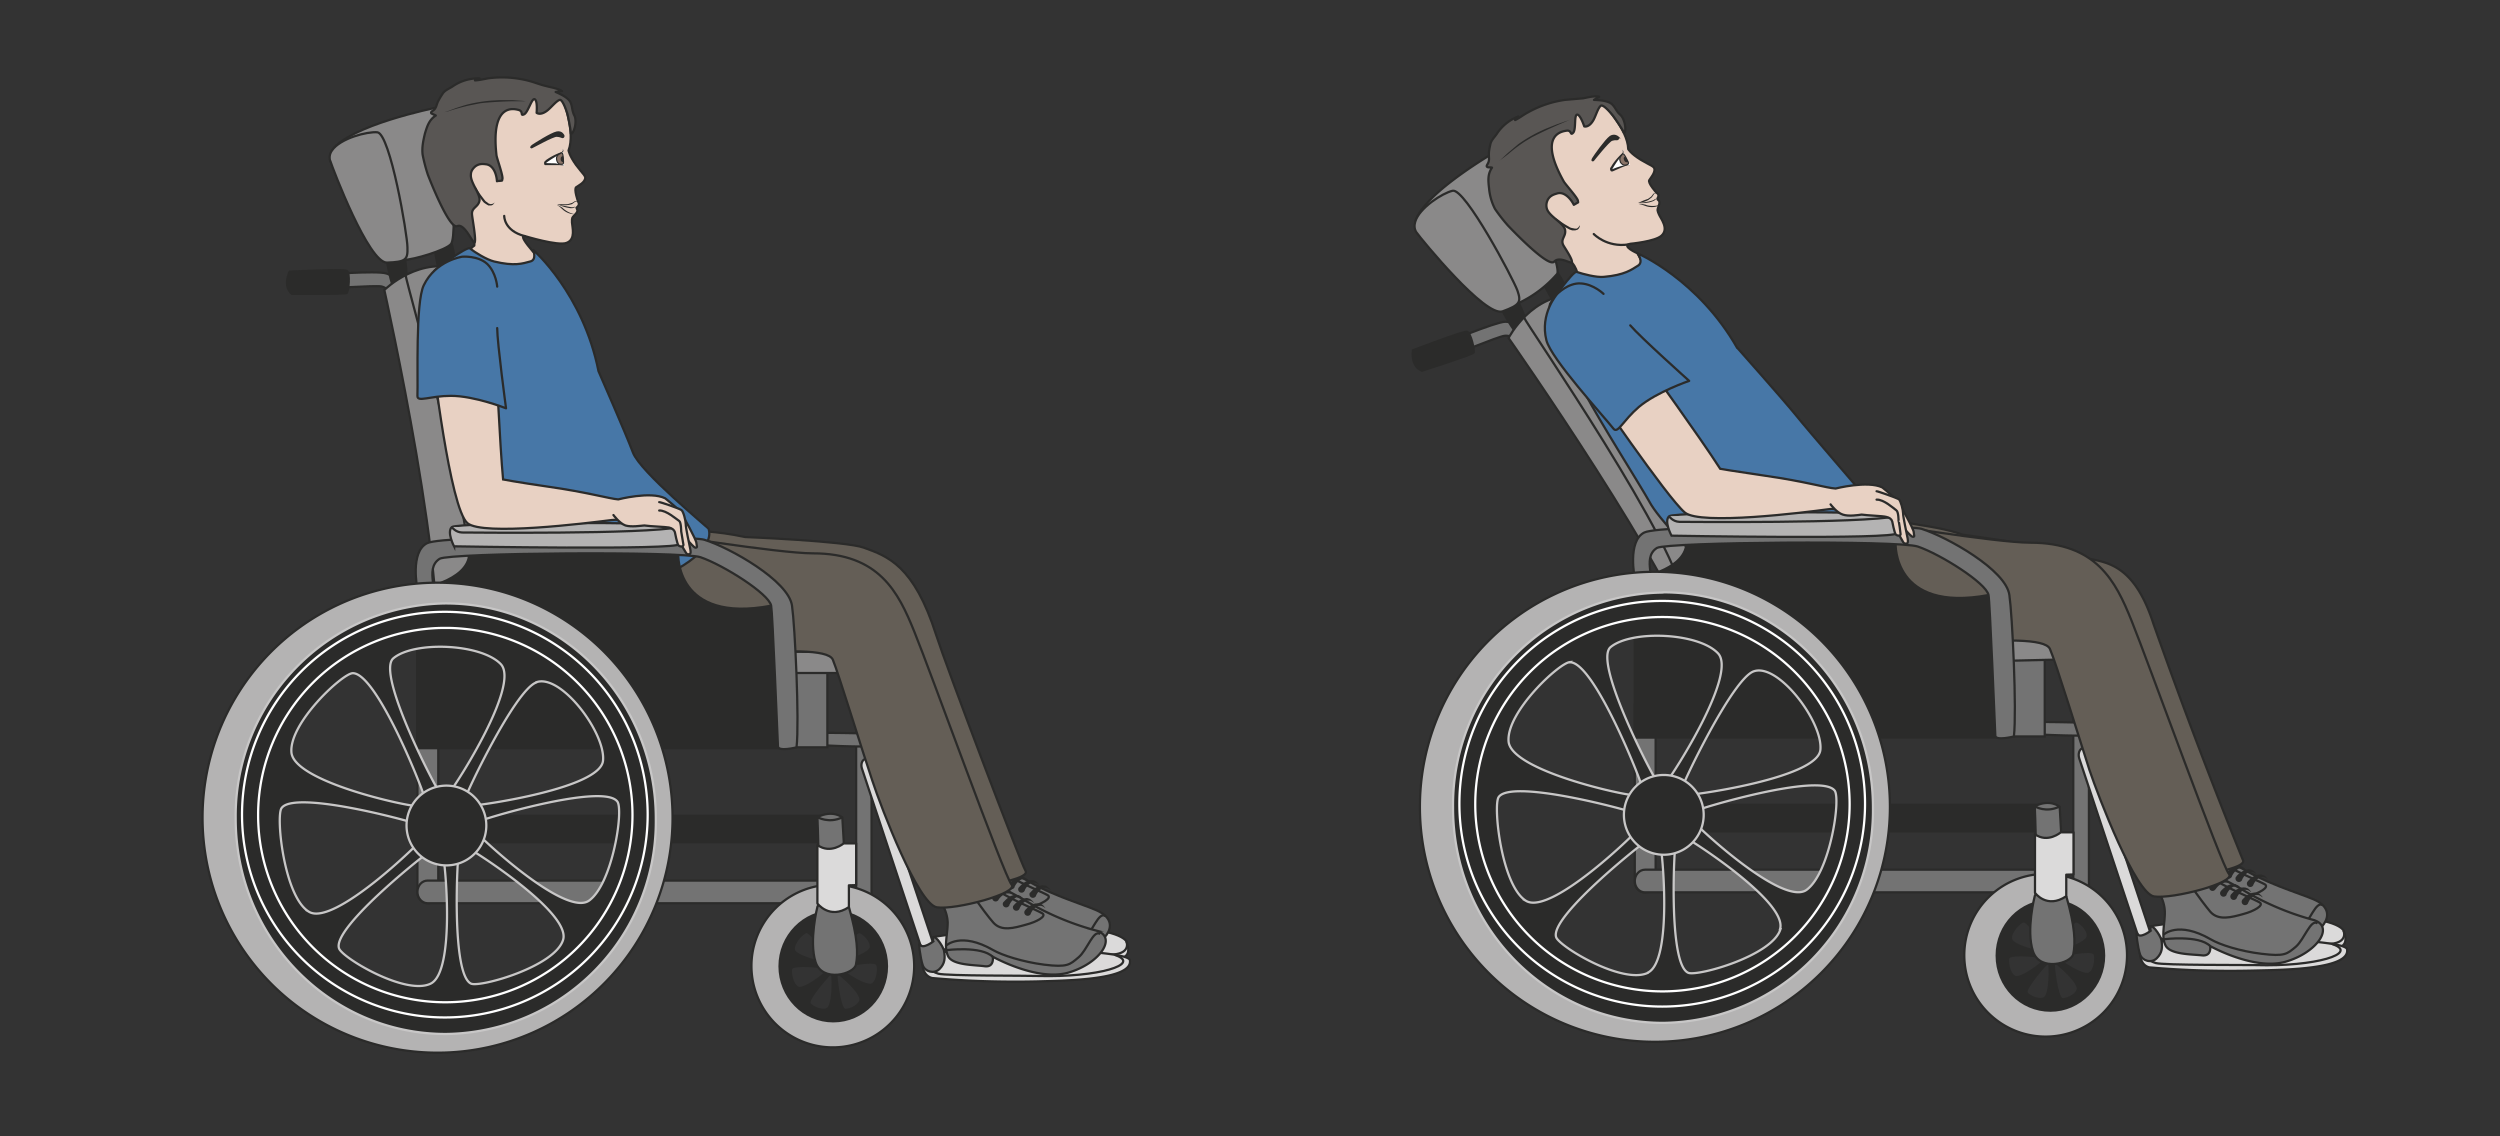 <svg xmlns="http://www.w3.org/2000/svg" viewBox="0 0 1379 626.6"><rect x="0" y="0" width="1379" height="626.6" fill="#333333" stroke="none"/><defs><clipPath id="a"><path d="M0 501.3h1103.2V0H0v501.3z"/></clipPath></defs><g clip-path="url(#a)" transform="matrix(1.25 0 0 -1.25 0 626.6)"><path d="M497 86c1.4-3.5 1.6-6.7-2.7-7.8-4.2-1.1-33.9-2.7-46.6-1.5-12.8 1.2-42.3 7.3-40.7 9.4 2.2 2.9 34.8 5 60.5 5.5C493.6 92 497 86 497 86" fill="#dbdada"/><path stroke-linejoin="round" d="M497 86c1.4-3.5 1.6-6.7-2.7-7.8-4.2-1.1-33.9-2.7-46.6-1.5-12.8 1.2-42.3 7.3-40.7 9.4 2.2 2.9 34.8 5 60.5 5.5C493.6 92 497 86 497 86z" stroke="#2b2b2a" stroke-miterlimit="10" fill="none"/><path d="M447.4 79.2c5 0 40.4.5 44 .9 8 .7 5.6 6 5.6 6" stroke="#2b2b2a" stroke-miterlimit="10" fill="none"/><path d="M184.2 107.3a4.6 4.6 0 019.2 0v78a4.6 4.6 0 11-9.2 0v-78z" fill="#737373"/><path d="M184.2 107.3a4.6 4.6 0 019.2 0v78a4.6 4.6 0 11-9.2 0v-78z" stroke="#2b2b2a" stroke-miterlimit="10" fill="none"/><path d="M141 380s25.3 2 29.5.6c4.1-1.2 10.4-7.2 10.4-16.2 0-4.3-6.4-5-6.4-5s.9 14-6.3 15.5c-2.7.5-25.3-1-27.1-1.2-1.8-.2 0 6.2 0 6.2" fill="#737373"/><path d="M141 380s25.3 2 29.5.6c4.1-1.2 10.4-7.2 10.4-16.2 0-4.3-6.4-5-6.4-5s.9 14-6.3 15.5c-2.7.5-25.3-1-27.1-1.2-1.8-.2 0 6.2 0 6.2z" stroke="#2b2b2a" stroke-miterlimit="10" fill="none"/><path d="M153 381.8c-1.7.8-25.2-.4-25.2-.4s-3.2-6.3 1-9.8c0 0 23.5-.2 24.2.4.8.6 1.6 9 0 9.8" fill="#2b2b2a"/><path d="M153 381.8c-1.7.8-25.2-.4-25.2-.4s-3.2-6.3 1-9.8c0 0 23.5-.2 24.2.4.8.6 1.6 9 0 9.8z" stroke="#2b2b2a" stroke-miterlimit="10" fill="none"/><path d="M384.6 102.5a3.4 3.4 0 10-6.8 0v77.1a3.4 3.4 0 006.8 0v-77.2z" fill="#737373"/><path d="M384.6 102.5a3.4 3.4 0 10-6.8 0v77.1a3.4 3.4 0 006.8 0v-77.2z" stroke="#2b2b2a" stroke-miterlimit="10" fill="none"/><path d="M361 177.9s43.8.1 46.8-3a85.2 85.2 0 009.4-19.1l17.2-38.2s-5-5-8.1.4a747.5 747.5 0 00-20.7 47.5c-1.5 5.8-8.8 6.7-21.6 6.4-12.7-.3-31.1 1.3-28.9.6" stroke="#2b2b2a" stroke-miterlimit="10" fill="#737373"/><path d="M365.1 171.5h-23v38.7h23v-38.7z" stroke="#2b2b2a" stroke-miterlimit="10" fill="#737373"/><path d="M191 397s2.6-22.4 6.8-23c4.2-.5 3.7 17.8 0 23-3.7 5-6.8 0-6.8 0" fill="#2b2b2a"/><path d="M191 397s2.6-22.4 6.8-23c4.2-.5 3.7 17.8 0 23-3.7 5-6.8 0-6.8 0z" stroke="#2b2b2a" stroke-miterlimit="10" fill="none"/><path d="M169.6 393.6s2.6-22.4 6.8-22.9c4.2-.5 3.7 17.8 0 22.9-3.7 5.1-6.8 0-6.8 0" fill="#2b2b2a"/><path d="M169.6 393.6s2.6-22.4 6.8-22.9c4.2-.5 3.7 17.8 0 22.9-3.7 5.1-6.8 0-6.8 0z" stroke="#2b2b2a" stroke-miterlimit="10" fill="none"/><path d="M192 453.7c5.5.8 10.6-55.9 7-60.1-2.2-2.7-16.6-7-20.8-7-3.5 0-34.6 44-31.6 48.4 7.6 11 45.5 18.7 45.5 18.7" fill="#8a8989"/><path d="M192 453.7c5.5.8 10.6-55.9 7-60.1-2.2-2.7-16.6-7-20.8-7-3.5 0-34.6 44-31.6 48.4 7.6 11 45.5 18.7 45.5 18.7z" stroke="#2b2b2a" stroke-miterlimit="10" fill="none"/><path d="M145.8 430.1c1-3.1 16.9-45 25-44.7 8.2.3 9.2 1.2 9 6.7 0 5.5-7.6 50.2-13.3 50.8-4.4.4-16.3-2.6-20-8-1-1.4-1.3-3-.8-4.8" fill="#8a8989"/><path d="M145.8 430.1c1-3.1 16.9-45 25-44.7 8.2.3 9.2 1.2 9 6.7 0 5.5-7.6 50.2-13.3 50.8-4.4.4-16.3-2.6-20-8-1-1.4-1.3-3-.8-4.8z" stroke="#2b2b2a" stroke-miterlimit="10" fill="none"/><path d="M169.6 373.3s30.5-136.4 21.6-169h188.4s4.7 7.1-2.4 8.7c-7.1 1.6-160.1.2-160.1.2s.4 163.5-12.5 168.6c-19 7.5-35-8.5-35-8.5" fill="#8a8989"/><path d="M169.6 373.3s30.5-136.4 21.6-169h188.4s4.7 7.1-2.4 8.7c-7.1 1.6-160.1.2-160.1.2s.4 163.5-12.5 168.6c-19 7.5-35-8.5-35-8.5zM179 379.9c-.1-2.8 34.4-119.5 27.6-141.8" stroke="#2b2b2a" stroke-miterlimit="10" fill="none"/><path d="M407 76s0-5.2 4.3-6.3a416 416 0 0146.6-1.5c13.1.4 42.2.7 40.7 9.4-.7 3.5-34.8 5-60.5 5.5-26.2.5-31-7-31-7" fill="#dbdada"/><path stroke-linejoin="round" d="M407 76s0-5.2 4.3-6.3a416 416 0 0146.6-1.5c13.1.4 42.2.7 40.7 9.4-.7 3.5-34.8 5-60.5 5.5-26.2.5-31-7-31-7z" stroke="#2b2b2a" stroke-miterlimit="10" fill="none"/><path d="M492.2 79.8c11.6-4-7.5-9.9-34-9.2-5 .2-40.5 0-44.1 1-3.6 1-7 4.5-7 4.5" stroke="#2b2b2a" stroke-linecap="round" stroke-miterlimit="10" fill="none"/><path d="M411.4 86.3c.6-2-.1-4-1.6-4.4-1.5-.5-3.2.8-3.8 2.8L380.4 162c-.7 2 0 4 1.5 4.4 1.5.5 3.2-.8 3.8-2.8l25.7-77.3z" fill="#dbdada"/><path stroke-linejoin="round" d="M411.4 86.3c.6-2-.1-4-1.6-4.4-1.5-.5-3.2.8-3.8 2.8L380.4 162c-.7 2 0 4 1.5 4.4 1.5.5 3.2-.8 3.8-2.8l25.7-77.3z" stroke="#2b2b2a" stroke-miterlimit="10" fill="none"/><path d="M417.3 111.6s3-4.3 3.2-9.5c.1-5.1-1.7-10.7.2-14.8 2-4.1 11.8-3.9 16.2-4.4s3.6 4.1 3.6 4.1 19.4-10.9 33.3-6.9c14 4 20.9 13.2 12 18.5-4.6 2.8-19 6.3-31.6 13.6-9.2 5.3-9.1 4-12.5 10.4-3.5 6.4-24.4-11-24.4-11" fill="#737373"/><path d="M417.3 111.6s3-4.3 3.2-9.5c.1-5.1-1.7-10.7.2-14.8 2-4.1 11.8-3.9 16.2-4.4s3.6 4.1 3.6 4.1 19.4-10.9 33.3-6.9c14 4 20.9 13.2 12 18.5-4.6 2.8-19 6.3-31.6 13.6-9.2 5.3-9.1 4-12.5 10.4-3.5 6.4-24.4-11-24.4-11z" stroke="#2b2b2a" stroke-miterlimit="10" fill="none"/><path d="M419.8 92s6.5 6.3 20.9-2c4-2.3 13-5.3 22.4-6.4 10.3-1.3 11.3-.1 15.1 3.1 3.9 3.3 6.6 12.6 9.6 10.3M420.8 90.1s14.7 2 19.7-3M438.2 126s-.3-5.2 3-8.6c3.4-3.5 19.3-10 21.2-11.2 1.8-1.2-2.4-3.8-7.5-5.1-5-1.4-10.7-3-14.3 1-3.6 4.2-15.6 20-13.1 22.8s10.7 1.2 10.7 1.2z" stroke="#2b2b2a" stroke-miterlimit="10" fill="none"/><path d="M440.5 113.9a8.7 8.7 0 001.4 1 10.1 10.1 0 003.4 1.2h1l1-.1.7-.3.7-.4c.4-.2.6-.5.8-.7l.3-.3-.3.2-.5.2-.5.2-.7.1h-.7a3 3 0 01-.7-.1c-.3 0-.5-.2-.7-.3a7 7 0 01-2.8-2.4l-.1-.2a1.5 1.5 0 10-2.3 1.9z" fill="#2b2b2a"/><path d="M445 111l.1.2.3.3a11.9 11.9 0 002.3 2c.6.3 1.2.6 2 .8h2l.9-.4.6-.5.5-.5c0-.2.2-.3.3-.4l.2-.3-.3.2-.4.3-.5.3a2 2 0 01-.7.2 2 2 0 01-.7 0c-.3.1-.5 0-.8 0l-.6-.3-1.2-1a8.3 8.3 0 01-1.3-2v-.3h-.1a1.5 1.5 0 10-2.6 1.5" fill="#2b2b2a"/><path d="M449.6 109.6v.1l.3.3a11.9 11.9 0 002.3 2 7 7 0 002 .8l1 .1 1-.1.9-.4.6-.5.5-.5.3-.4.2-.3-.3.2-.4.3-.5.3a2 2 0 01-.7.2 2 2 0 01-.7.1h-.8l-.6-.4c-.5-.3-.9-.6-1.2-1a8.3 8.3 0 01-1.3-2v-.3h-.1a1.5 1.5 0 10-2.6 1.5M454.5 107.3l.1.1.3.3a11.9 11.9 0 002.3 2 7 7 0 002 .8c.3 0 .6.2 1 .1l1-.1c.3 0 .6-.2.9-.4l.6-.5.5-.4c0-.2.2-.3.3-.4l.2-.4-.3.3-.4.3-.6.2a2 2 0 01-.6.3 2 2 0 01-.7 0h-.8l-.7-.4-1.1-1a8.3 8.3 0 01-1.3-2v-.2l-.1-.1a1.5 1.5 0 10-2.6 1.6" fill="#2b2b2a"/><path d="M415 103.6s3-4.2 3.2-9.4c0-5.2-1.8-10.8.2-14.9 2-4 11.7-3.8 16.1-4.4s3.6 4.2 3.6 4.2 19.5-11 33.4-7c13.9 4 22 15.9 12 18.6a122 122 0 00-31.6 13.5c-9.2 5.3-9.1 4-12.6 10.4-3.4 6.5-24.4-11-24.4-11" fill="#737373"/><path d="M415 103.6s3-4.2 3.2-9.4c0-5.2-1.8-10.8.2-14.9 2-4 11.7-3.8 16.1-4.4s3.6 4.2 3.6 4.2 19.5-11 33.4-7c13.9 4 22 15.9 12 18.6a122 122 0 00-31.6 13.5c-9.2 5.3-9.1 4-12.6 10.4-3.4 6.5-24.4-11-24.4-11z" stroke="#2b2b2a" stroke-miterlimit="10" fill="none"/><path d="M417.5 84s6.4 6.3 20.8-2c4-2.3 13.1-5.2 22.4-6.4 10.4-1.3 11.4 0 15.2 3.2 3.9 3.2 6.6 12.5 9.6 10.3M417.6 82s15.6 2 20.5-3M436 118.1s-.4-5.3 3-8.7c3.2-3.4 19.2-10 21-11.2 1.9-1.2-2.3-3.7-7.4-5-5.1-1.4-10.7-3.1-14.3 1-3.6 4.1-15.6 20-13.1 22.8s10.7 1.1 10.7 1.1z" stroke="#2b2b2a" stroke-miterlimit="10" fill="none"/><path d="M438.2 106l.4.2a11 11 0 002.5 1.5l1.9.4h1l.9-.1c.3 0 .6-.2.8-.3.3 0 .5-.2.7-.4l.8-.6.3-.3-.4.2-.4.2-.5.1-.7.1h-.7a3 3 0 01-.7 0c-.3-.1-.5-.3-.8-.3a7 7 0 01-2.7-2.5l-.1-.2a1.5 1.5 0 10-2.3 2z" fill="#2b2b2a"/><path d="M442.7 103.1l.1.1.3.3a11.8 11.8 0 002.3 2 7 7 0 001.9.8l1 .1 1.1-.1.9-.4.6-.5.5-.5.3-.4.2-.3-.3.3-.4.2-.6.3a2 2 0 01-.6.3 2 2 0 01-.7 0h-.8l-.7-.4-1.1-1a8.2 8.2 0 01-1.3-2v-.3h-.1a1.5 1.5 0 10-2.6 1.5" fill="#2b2b2a"/><path d="M447.2 101.7h.1l.3.4a11.9 11.9 0 002.3 1.9c.5.4 1.2.7 1.9.8l1 .2c.4 0 .8 0 1.1-.2.3 0 .6-.2.9-.4l.6-.5.5-.4c0-.2.2-.3.3-.4l.2-.4-.3.3-.4.3-.6.3a2 2 0 01-.6.2 2 2 0 01-.7 0c-.3.1-.5 0-.8 0l-.7-.4c-.4-.2-.8-.6-1.1-1a8.3 8.3 0 01-1.3-2v-.2l-.1-.1a1.5 1.5 0 10-2.6 1.6M452.2 99.4l.3.4a12.3 12.3 0 002.4 2 7 7 0 001.9.8h2l1-.4.6-.5.4-.5.3-.4.3-.3-.4.2-.3.3-.6.3a2 2 0 01-.6.2 2 2 0 01-.8 0h-.7l-.7-.3-1.1-1a8.3 8.3 0 01-1.3-2l-.1-.3a1.5 1.5 0 10-2.6 1.5" fill="#2b2b2a"/><path d="M274.8 276.8s18.2 2.5 18-1.5c-.7-11.6 9.9-5.4 36-11 0 0 44.5-1.8 52.4-4.7 10.5-3.8 22.1-7.8 31.9-38.5 4.5-14 37.2-100.4 39.4-104 2.3-3.5-14.6-5.7-19.5-7.9-4.8-2.1-7.9 23.6-12.6 35-4.6 11.5-31.8 75.5-43.8 79.2-12 3.6-64 16.5-68.1 23.2-4.1 6.6-33.7 30.2-33.7 30.2" stroke="#2b2b2a" stroke-miterlimit="10" fill="#645e56"/><path d="M287.7 266.2s55.7-9.1 71-9.1c29.2 0 37.7-17.1 44.7-34.4 7.1-17.3 39.7-108 43-111.8 3.3-3.8-25-11.3-33-10-8.2 1.4-24.4 43.5-28.5 56-4.2 12.4-15 47.6-17.4 53.3-4.3 9.6-78.6-3.5-90.3 3.7-11.8 7.2 10.5 52.3 10.5 52.3" fill="#645e56"/><path d="M287.7 266.2s55.7-9.1 71-9.1c29.2 0 37.7-17.1 44.7-34.4 7.1-17.3 39.7-108 43-111.8 3.3-3.8-25-11.3-33-10-8.2 1.4-24.4 43.5-28.5 56-4.2 12.4-15 47.6-17.4 53.3-4.3 9.6-78.6-3.5-90.3 3.7-11.8 7.2 10.5 52.3 10.5 52.3z" stroke="#2b2b2a" stroke-miterlimit="10" fill="none"/><path d="M241.6 383.3s-14.3 14.6-10 13.8c0 0 14.7-4.5 18.4-3 4.2 1.5 2.5 7 2.4 9 0 2-.1 2 1.3 3.4 2.4 2.4 0 2.6 1 3.4 1.4 1.2.4 2.4.4 2.4s-2 5.6-.8 6.4c1.2.8 3.2 1.8 3.8 3.4.7 1.5-.8 2.2-3.9 6.4-3 4.2-3.3 6.4-3.3 6.4 3.2 8.4-2.7 23-2.7 23s-9.2 5.9-29.2 1.7-21.2-27.9-19.1-38.2c2-10.2.3-6.7 6.1-17.8 1.7-3.1 3.8-5.4 3.3-10.7 0 0-3.6-2.2-1.3-4.3 2.2-2 13.8-14.2 16.1-15.8 2.3-1.7 12-12.5 12.8-11.4s5.6 16.2 4.7 21.9" fill="#e8d1c3"/><path stroke-linejoin="round" d="M241.6 383.3s-14.3 14.6-10 13.8c0 0 14.7-4.5 18.4-3 4.2 1.5 2.5 7 2.4 9 0 2-.1 2 1.3 3.4 2.4 2.4 0 2.6 1 3.4 1.4 1.2.4 2.4.4 2.4s-2 5.6-.8 6.4c1.2.8 3.2 1.8 3.8 3.4.7 1.5-.8 2.2-3.9 6.4-3 4.2-3.3 6.4-3.3 6.4 3.2 8.4-2.7 23-2.7 23s-9.2 5.9-29.2 1.7-21.2-27.9-19.1-38.2c2-10.2.3-6.7 6.1-17.8 1.7-3.1 3.8-5.4 3.3-10.7 0 0-3.6-2.2-1.3-4.3 2.2-2 13.8-14.2 16.1-15.8 2.3-1.7 12-12.5 12.8-11.4s5.6 16.2 4.7 21.9z" stroke="#2b2b2a" stroke-linecap="round" stroke-miterlimit="10" fill="none"/><path d="M219.1 432.7c.2-1.4 3-9.1 2.6-10.4-.2-.9 0-.7-.8-.8-.5-.1-1 0-1.6-.2-.2 3-1.5 7.2-5 7.5-1.6.2-3 .2-4.5-.9-1.2-1-2-2.2-2-3.6-.4-3.5 4.2-8.5 3.8-11.5-.5-3-3.6-3-3.3-6.2.1-1.6 2-11.7 1.1-12.3-.8-.5-4.4 8.6-7.6 7.2-3.7-1.7-13 22.7-13 22.7a73 73 0 00-2.3 8.8c-.4 3.2.3 6.3 1 9.3 1 3.3 1.8 6 4.8 8-.4.3-1.7.7-2 1-.3.7.7 1 1.2 1.5 1 1 1.1 2 1.6 3.3.6 1.3 1.4 2.6 2.2 3.8 1 1.6 3 2.3 4.5 3.3a20 20 0 0011.8 3.5c-.3-.4-1.4-.8-2-.9 2.2.1 4.3.7 6.4 1a47 47 0 0017.4-1.2c2.6-.7 5-1.7 7.6-2.3 2.2-.6 5.1-1 7-2.2-1 0-1.9-.3-2.8-.4 2-.9 4-1.8 5.6-3.3 2-1.9 1.3-4.5 2.6-7 1.5-2.8-.3-8.4-1.5-8.1 0 0 .1 1.3-1.5 8.7 0 0-2 6.5-3.4 6.2-1.5-.4-3.7-3.3-5.5-4.7-3.1-2.4-4.7-1-4.7-1s.5 5.5-.9 6c-1.3.5-2.9-6-4.7-6.7-1.8-.8 0 1.4-2.5 2-1.4.3-12.3 3.7-9.6-20.1" fill="#595654"/><path stroke-linejoin="round" d="M219.1 432.7c.2-1.4 3-9.1 2.6-10.4-.2-.9 0-.7-.8-.8-.5-.1-1 0-1.6-.2-.2 3-1.5 7.2-5 7.5-1.6.2-3 .2-4.5-.9-1.2-1-2-2.2-2-3.6-.4-3.5 4.2-8.5 3.8-11.5-.5-3-3.6-3-3.3-6.2.1-1.6 2-11.7 1.1-12.3-.8-.5-4.4 8.6-7.6 7.2-3.7-1.7-13 22.7-13 22.7a73 73 0 00-2.3 8.8c-.4 3.2.3 6.3 1 9.3 1 3.3 1.8 6 4.8 8-.4.3-1.7.7-2 1-.3.7.7 1 1.2 1.5 1 1 1.1 2 1.6 3.3.6 1.3 1.4 2.6 2.2 3.8 1 1.6 3 2.3 4.5 3.3a20 20 0 0011.8 3.5c-.3-.4-1.4-.8-2-.9 2.2.1 4.3.7 6.4 1a47 47 0 0017.4-1.2c2.6-.7 5-1.7 7.6-2.3 2.2-.6 5.1-1 7-2.2-1 0-1.9-.3-2.8-.4 2-.9 4-1.8 5.6-3.3 2-1.9 1.3-4.5 2.6-7 1.5-2.8-.3-8.4-1.5-8.1 0 0 .1 1.3-1.5 8.7 0 0-2 6.5-3.4 6.2-1.5-.4-3.7-3.3-5.5-4.7-3.1-2.4-4.7-1-4.7-1s.5 5.5-.9 6c-1.3.5-2.9-6-4.7-6.7-1.8-.8 0 1.4-2.5 2-1.4.3-12.3 3.7-9.6-20.1z" stroke="#2b2b2a" stroke-linecap="round" stroke-miterlimit="10" fill="none"/><path d="M218.3 412l-.3-.5c-.2-.3-.6-.8-1.3-.9h-1.2l-1 .6-.6.4-.5.4-.8 1c-1 1.3-1.8 2.8-2.2 4-.5 1.2-.6 2-.6 2l1-1.7c.7-1.1 1.6-2.5 2.6-3.7l.7-.9.4-.4c.2 0 .3-.2.5-.3.2-.3.5-.4.8-.6l.8-.2c.5 0 1 .2 1.3.4l.4.4" fill="#2b2b2a"/><path d="M248.6 441.4s-.7 1.8-2.8 1.4c-2.5-.5-9.8-5.2-10.7-5.8-1-.8-.6-.7-.4-.7.1 0 9.4 5.3 11 5.1 1.7-.1 2-.5 2.5-.6.5 0 .4.4.4.6" fill-rule="evenodd" fill="#2b2b2a"/><path d="M248.6 441.4s-.7 1.8-2.8 1.4c-2.5-.5-9.8-5.2-10.7-5.8-1-.8-.6-.7-.4-.7.1 0 9.4 5.3 11 5.1 1.7-.1 2-.5 2.5-.6.5 0 .4.4.4.6z" stroke="#2b2b2a" stroke-miterlimit="10" fill="none"/><path d="M248.3 435.7s.7-1.2-.6-1.8c-1.3-.6-7-3.5-7.1-4.4-.2-.8.6-.6.6-.6s6.7.2 7.8-1" fill="#fff"/><path d="M248.3 435.7l.3-.7v-.4l-.2-.4-.7-.5-.6-.4-2.5-1.5a57.6 57.6 0 01-3.5-2.3c0-.1 0-.2 0 0v-.3l-.1.1h.1l4-.1 2-.4c.4 0 .7-.1 1-.3l.5-.2c.2 0 .3-.2.4-.3l-.4.2-.5.1-1 .1h-6 .2-.7c-.2 0-.5.3-.5.6v.5c0 .4.2.5.3.6l.6.6.6.4a28.2 28.2 0 006 3l.3.1.2.2.2.3.1.3-.1.7M255 412l-.4.3c-.2 0-.6 0-1-.2l-.5-.4-.7-.5a11.2 11.2 0 00-6.5 0h1.5c.9-.1 2-.1 3.2 0l1.6.5c.3 0 .5.2.7.3l.6.4c.5.2 1 .1 1.2 0l.3-.4M245.8 410.9l.4-.2 1-.5c.3-.2.8-.4 1.2-.8l.7-.6a11.1 11.1 0 013.5-1.8l1-.2.5.1-.4-.1h-1.1a8.2 8.2 0 00-4.5 2.2l-1.1 1-.9.6-.3.3" fill="#2b2b2a"/><path d="M254.5 409.7l-.4.1h-.4c-.2 0-.3 0-.5-.2l-.7-.2h-.8l-1.6.3a17.4 17.4 0 00-4.2 1.5l1.3-.4 3-.6a24 24 0 012.3-.4l.6.1c.4.2.8.1 1 0 .3 0 .4-.2.4-.2" fill="#2b2b2a"/><path d="M245.6 431c.2-1.5 1-2.2 1.8-2.2 1 0 1.5-.4 1.2 2.6-.3 3.3-.8 2.4-1.5 2-.7-.2-1.7-1-1.5-2.4" fill-rule="evenodd" fill="#8a7468"/><path stroke-linejoin="round" d="M245.6 431c.2-1.5 1-2.2 1.8-2.2 1 0 1.5-.4 1.2 2.6-.3 3.3-.8 2.4-1.5 2-.7-.2-1.7-1-1.5-2.4z" stroke="#2b2b2a" stroke-linecap="round" stroke-miterlimit="10" stroke-width=".5" fill="none"/><path d="M248.4 432.4s-1 0-1-1.3 1.2-1.6 1.4-1.3c0 0-.2 2.6-.4 2.5" fill-rule="evenodd" fill="#2b2b2a"/><path d="M232 456.6h-5.8a197.6 197.6 0 01-12.6-.7l-1.7-.2a727.4 727.4 0 01-5-1 109 109 0 01-9.6-2.7l-1.2-.2h-.4.4l1.1.3 4 1.5c1.6.5 3.5 1.2 5.6 1.7a66 66 0 0010.1 1.6l3.4.2h5.9l4.2-.3 1.6-.2" fill="#2b2b2a"/><path stroke-linejoin="round" d="M222.5 406s-.2-6.5 9-8.9" stroke="#2b2b2a" stroke-linecap="round" stroke-miterlimit="10" fill="#e8d1c3"/><path d="M257.2 326.6c-2.4 2.7-4.4 6-6.6 9-5.5 7.4-9.5 14.8-9.5 14.8s11-17.8 14.6-22.1" stroke="#2b2b2a" stroke-miterlimit="10" fill="#fff"/><path d="M264.1 337.5s12-27.4 15.2-35.9c3.2-8.6 33.2-33.1 33.4-33.7 5.7-18.1-67.8-46.8-95-11.4 0 0-10.2 20.5-11.7 28.7-1.4 8-9.9 41.7-12 54.6-4.7 29.3-3.8 40-2.3 42 .4.6 14.3 10.8 15.6 9.9 2.4-1.9 7.5-5 10.7-5.8 9.1-2.2 12.7-.9 16 0 3 .7 1.3 5.1 1.3 5.1s22-19.2 28.8-53.5" fill="#4777a7"/><path stroke-linejoin="round" d="M264.1 337.5s12-27.4 15.2-35.9c3.2-8.6 33.2-33.1 33.4-33.7 5.7-18.1-67.8-46.8-95-11.4 0 0-10.2 20.5-11.7 28.7-1.4 8-9.9 41.7-12 54.6-4.7 29.3-3.8 40-2.3 42 .4.6 14.3 10.8 15.6 9.9 2.4-1.9 7.5-5 10.7-5.8 9.1-2.2 12.7-.9 16 0 3 .7 1.3 5.1 1.3 5.1s22-19.2 28.8-53.5z" stroke="#2b2b2a" stroke-linecap="round" stroke-miterlimit="10" fill="none"/><path d="M184.2 241.3s22.2 3.2 22.9 15.5h92.2s-1.4-30.8 41-22.8c0 0 4.1-6.2 5.2-18.3 1-12.1-1-44.6-1-44.6H184.1v70.2z" fill="#2b2b2a"/><path d="M184.2 241.3s22.2 3.2 22.9 15.5h92.2s-1.4-30.8 41-22.8c0 0 4.1-6.2 5.2-18.3 1-12.1-1-44.6-1-44.6H184.1v70.2z" stroke="#2b2b2a" stroke-miterlimit="10" fill="none"/><path d="M184.2 241.3s7.2 0 6.8 3.5c-.4 3.6-.6 7.6 3 9.9 4.6 2.7 107 3.4 115.1.7 10-3.4 30.2-16.1 31.2-21.4.6-2.7 2.8-58.1 3-62 0-2.6 8.2-.5 8.2-.5 1.3 11.5-.7 53.7-2 62.5-1.5 11-27.4 25.6-38.7 29.1-6.2 2-114.7 2.3-122.3-1.5-7.7-3.8-4.3-20.3-4.3-20.3" stroke="#2b2b2a" stroke-miterlimit="10" fill="#737373"/><path d="M365.1 107.7c0-2.7-2-5-4.4-5h-172c-2.5 0-4.5 2.3-4.5 5 0 2.8 2 5 4.5 5h172c2.4 0 4.4-2.2 4.4-5" fill="#737373"/><path d="M365.1 107.7c0-2.7-2-5-4.4-5h-172c-2.5 0-4.5 2.3-4.5 5 0 2.8 2 5 4.5 5h172c2.4 0 4.4-2.2 4.4-5z" stroke="#2b2b2a" stroke-miterlimit="10" fill="none"/><path d="M372.3 135.5c0-3.5-2.9-6.4-6.4-6.4H199.7a6.4 6.4 0 000 12.7H366c3.5 0 6.3-2.8 6.3-6.3" fill="#2b2b2a"/><path d="M367.5 53.2a21.8 21.8 0 100 43.6 21.8 21.8 0 000-43.6m0 57.7a35.9 35.9 0 110-71.8 35.9 35.9 0 010 71.8" fill="#b4b3b3"/><path d="M367.5 53.2a21.8 21.8 0 100 43.6 21.8 21.8 0 000-43.6zm0 57.7a35.9 35.9 0 110-71.8 35.9 35.9 0 010 71.8z" stroke="#2b2b2a" stroke-miterlimit="10" fill="none"/><path d="M385.1 67c-2.6-1.9-13.3 5.5-14 6.3-.7.8.2 1.2.2 1.2 0 .2 14.1 3.4 15.7 1.3.8-1 .7-6.9-1.9-8.8m-5.4-7.2c-.9-3-6-4.6-7-4.1-2.4 1-3.8 15.4-3.6 15.4 0 0 .1.9 1 .5 1-.5 10.5-8.7 9.6-11.8M367 78c-.2 0-5.2 13.5-3.4 15.4.8.9 6.6 1.6 8.8-.7 2.2-2.3-3.5-14-4.2-14.7-.7-.8-1.2 0-1.2 0M365 56c-2.8-1.3-7.4 1.4-7.8 2.5-.8 2.4 9 13 9 13s.8.5 1-.5c.4-1 .7-13.6-2.2-15m-13.2 9.5c-2.7 1.7-3.3 7.5-2.7 8.5 1.5 2.2 15.9.3 15.9 0 0 0 .8-.3.2-1-.6-1-10.6-9.1-13.4-7.5m3.9 24.5c2.7.3 9.7-12.6 9.5-12.7 0 0 .2-1-.8-1s-14 2.7-14.2 6c-.3 3.4 4.3 7.6 5.5 7.7m23.4 0c1.2 0 5.4-3.5 5.1-6.7-.3-3.1-12.6-7-13.6-7s-.8 1-.8 1c-.1 0 6.7 12.7 9.3 12.7m-11.5 9.2c-13 0-23.7-10.9-23.7-24.3s10.6-24.3 23.7-24.3 23.7 10.9 23.7 24.3-10.6 24.3-23.7 24.3" fill="#2b2b2a"/><path d="M385.1 67c-2.6-1.9-13.3 5.5-14 6.3-.7.8.2 1.2.2 1.2 0 .2 14.1 3.4 15.7 1.3.8-1 .7-6.9-1.9-8.8zm-5.4-7.2c-.9-3-6-4.6-7-4.1-2.4 1-3.8 15.4-3.6 15.4 0 0 .1.9 1 .5 1-.5 10.5-8.7 9.6-11.8zM367 78c-.2 0-5.2 13.5-3.4 15.4.8.9 6.6 1.6 8.8-.7 2.2-2.3-3.5-14-4.2-14.7-.7-.8-1.2 0-1.2 0zM365 56c-2.8-1.3-7.4 1.4-7.8 2.5-.8 2.4 9 13 9 13s.8.5 1-.5c.4-1 .7-13.6-2.2-15zM352 65.5c-2.8 1.7-3.4 7.5-2.8 8.5 1.5 2.2 15.9.3 15.9 0 0 0 .8-.3.2-1-.6-1-10.6-9.1-13.4-7.5zm3.8 24.5c2.7.3 9.7-12.6 9.5-12.7 0 0 .2-1-.8-1s-14 2.8-14.2 6c-.3 3.4 4.3 7.6 5.5 7.7zm23.4 0c1.2 0 5.4-3.5 5.1-6.7-.3-3-12.6-7-13.6-7s-.8 1-.8 1c-.1 0 6.7 12.7 9.3 12.7zm-11.5 9.2c-13 0-23.7-10.9-23.7-24.3s10.6-24.3 23.7-24.3 23.7 10.9 23.7 24.3-10.6 24.3-23.7 24.3z" stroke="#2b2b2a" stroke-miterlimit="10" fill="none"/><path d="M374 101.4l-2.3 39.2s-4.2 3.5-11 .1c0 0 1.6-38.4 0-39.6 0 0-3.8-15-.8-24.4 3-9.1 17-5.3 17.8-1.1 1 4.7.8 12.1-3.1 25.4M360.7 140.7s5-3 11-.1" stroke="#2b2b2a" stroke-miterlimit="10" fill="#737373"/><path d="M360.7 128.4v-25.8s5.4-7.3 13.9-1.6v9.6l3.2.1v18.4h-5.5s-5.8-4.9-11.6-.7" fill="#dbdada"/><path stroke-linejoin="round" d="M360.7 128.4v-25.8s5.4-7.3 13.9-1.6v9.6l3.2.1v18.4h-5.5s-5.8-4.9-11.6-.7z" stroke="#2b2b2a" stroke-miterlimit="10" fill="none"/><path d="M196.5 52.8a87.5 87.5 0 100 175 87.5 87.5 0 000-175m-.2 191.3a103.7 103.7 0 110-207.3 103.7 103.7 0 010 207.3" fill="#b4b3b3"/><path d="M196.5 52.8a87.5 87.5 0 100 175 87.5 87.5 0 000-175zm-.2 191.3a103.7 103.7 0 110-207.3 103.7 103.7 0 010 207.3z" stroke="#2b2b2a" stroke-miterlimit="10" fill="none"/><path d="M260 103.9c-10.2-7.5-47 26.8-49.7 30-2.6 3 .7 4.7.7 4.7-.2.7 55 17.4 61.4 9 2.9-3.6-2.1-36.2-12.4-43.7m-11.5-17.3C245 74.8 212 65.5 207.9 67.2c-9 4-6 57.9-5.4 58 0 0 .4 3.5 4 1.8 3.4-1.6 45.5-28.6 42-40.4M193.8 152c-.6-.3-28.2 52.2-20.2 58.8 9.2 7.7 38.7 6.5 47.4-2.6 8.6-9.1-19.7-53.2-22.4-56.2-2.7-3-4.8 0-4.8 0M190 67.2c-11-5.3-39 11.4-40.4 15.6-3.2 9.4 41.2 44.3 41.6 43.8 0 0 3 2 4.1-1.6 1.2-3.8 5.8-52.5-5.3-57.8m-53.6 31.7c-11 6.4-14.7 41.9-12.2 45.7 5.6 8.7 62.1-7 62-7.7 0 0 3.5-1.3 1.2-4.6s-40.1-39.9-51-33.4m19 105.3c10.8 1 32.4-54.3 31.8-54.7 0 0 1-3.6-3.2-3.9-4.2-.2-54.4 10.7-55.4 23.7-1 12.9 22.1 34.4 26.9 34.9m81.1-4c10.9 4 30.7-22.4 29.5-34.6-1.2-12.2-53.8-19.7-57.7-19.8-4-.2-3 3.3-3 3.3-.6.3 21.7 47.5 31.2 51m-40 34.9a93.8 93.8 0 01-92.6-95c0-52.4 41.5-95 92.7-95a93.8 93.8 0 0192.7 95c0 52.5-41.5 95-92.7 95" fill="#2b2b2a"/><path d="M260 103.9c-10.2-7.5-47 26.8-49.7 30-2.6 3 .7 4.7.7 4.7-.2.7 55 17.4 61.4 9 2.9-3.6-2.1-36.2-12.4-43.7zm-11.5-17.3C245 74.8 212 65.5 207.9 67.2c-9 4-6 57.9-5.4 58 0 0 .4 3.5 4 1.8 3.4-1.6 45.5-28.6 42-40.4zM193.8 152c-.6-.3-28.2 52.2-20.2 58.8 9.2 7.7 38.7 6.5 47.4-2.6 8.6-9.1-19.7-53.2-22.4-56.2-2.7-3-4.8 0-4.8 0zM190 67.2c-11-5.3-39 11.4-40.4 15.6-3.2 9.4 41.2 44.3 41.6 43.8 0 0 3 2 4.1-1.6 1.2-3.8 5.8-52.5-5.3-57.8zm-53.6 31.7c-11 6.4-14.7 41.9-12.2 45.7 5.6 8.7 62.1-7 62-7.7 0 0 3.5-1.3 1.2-4.6s-40.1-39.9-51-33.4zm19 105.3c10.8 1 32.4-54.3 31.8-54.7 0 0 1-3.6-3.2-3.9-4.2-.2-54.4 10.7-55.4 23.7-1 12.9 22.1 34.4 26.9 34.9zm81.2-4c10.9 4 30.7-22.4 29.5-34.6-1.2-12.2-53.8-19.7-57.7-19.8-4-.2-3 3.3-3 3.3-.6.3 21.7 47.5 31.2 51zm-40 34.8a93.8 93.8 0 01-92.6-95c0-52.4 41.5-95 92.7-95a93.8 93.8 0 0192.7 95c0 52.5-41.5 95-92.7 95z" stroke="#c8c7c7" stroke-miterlimit="10" fill="none"/><path d="M196.5 59a82.6 82.6 0 100 165.2 82.6 82.6 0 000-165.2m-.2 172.3a89.5 89.5 0 110-179 89.5 89.5 0 010 179" fill="#2b2b2a"/><path d="M196.5 59a82.6 82.6 0 100 165.2 82.6 82.6 0 000-165.2zm-.2 172.3a89.5 89.5 0 110-179 89.5 89.5 0 010 179z" stroke="#fff" stroke-miterlimit="10" fill="none"/><path d="M214.6 137a17.6 17.6 0 10-35.2 0 17.6 17.6 0 0035.2 0" fill="#2b2b2a"/><path d="M214.6 137a17.6 17.6 0 10-35.2 0 17.6 17.6 0 0035.2 0z" stroke="#c8c7c7" stroke-miterlimit="10" fill="none"/><path d="M200.4 260.1s-3.4 6.5-1 8.6c2.4 2.1 98.6 2.7 100.5 0 2-2.6.7-4.6 0-7.5-.6-2.8-99.5-1-99.5-1" fill="#b4b3b3"/><path d="M200.4 260.1s-3.4 6.5-1 8.6c2.4 2.1 98.6 2.7 100.5 0 2-2.6.7-4.6 0-7.5-.6-2.8-99.5-1-99.5-1z" stroke="#2b2b2a" stroke-miterlimit="10" fill="none"/><path d="M199.4 268.7s1.5-2.3 4.5-2.4c3 0 79.9-.9 96 2.4" stroke="#2b2b2a" stroke-miterlimit="10" fill="#b4b3b3"/><path d="M411.8 85.8s-4.7-3.6-5.8-1.3c-1 2.3.2-6.5 1.2-9.2 1-2.8 5-4 7.4-1.6 2.4 2.4 2.5 4.8 2 7.9-.2 2-5.5 9.6-4.8 4.2" fill="#737373"/><path d="M411.8 85.8s-4.7-3.6-5.8-1.3c-1 2.3.2-6.5 1.2-9.2 1-2.8 5-4 7.4-1.6 2.4 2.4 2.5 4.8 2 7.9-.2 2-5.5 9.6-4.8 4.2z" stroke="#2b2b2a" stroke-miterlimit="10" fill="none"/><path d="M218.8 344s1.8-39.6 3.2-54.3c0 0 5.6-1.1 20-3.2 16.9-2.4 27-5.3 30.8-5.6 0 0 14.2 3.7 20.7.5 0 0 7.2-5.6 8-7.7 1-2.1-.8-3.5-3.2-3.6s-20.5 1.1-22.4 1.3c-2 .3-4 .7-6 .4-11-1.4-56.8-7.1-63.6-1.4-7.8 6.5-15.4 72.9-15.4 72.9" stroke="#2b2b2a" stroke-miterlimit="10" fill="#e8d1c3"/><path d="M298.3 274.4s1.2 1.1 2 .5c1-.7 7-11.9 7-13.2.1-1.4.7-2.1-.4-2.1s-7.5 8.2-7.6 8.7" stroke="#2b2b2a" stroke-miterlimit="10" fill="#e8d1c3"/><path stroke-linejoin="round" d="M297.8 270.6s.9 1.3 1.3-.6c.5-2 .8-8 2.2-10.3 1.4-2.3 1.6-3 2.3-3 .7 0 1.5-.2 1 2.3s-2 9.3-2 11c0 1.5-1 5.6-1.9 6.2-.9.7-9.4 3.6-9.8 3.5" stroke="#2b2b2a" stroke-linecap="round" stroke-miterlimit="10" fill="#e8d1c3"/><path d="M270.7 274s2.7-3.7 5.3-4.6c2.6-.8 6.8-.1 8.3 0 2.7-.4 9.4-.6 10.9-.9 1.4-.3 2.3-1.1 2.6-2 0 0 1-5.3 1.6-5.9 1-.8 2.1-.5 2.2.2l-1 6s0 4-.9 4.6c-1 .6-5.7 4.8-8.8 4.6" stroke="#2b2b2a" stroke-linecap="round" stroke-miterlimit="10" fill="#e8d1c3"/><path stroke-linejoin="round" d="M219.4 356.5c0-6.5 3.9-35.4 3.9-35.4s-13.9 5.5-24.3 5.5c-9.4 0-14.9-3-14.8 0 .3 7.2-.9 41.3 2.8 48.8 5.3 11 17 12.6 17 12.6s6.9.6 11-3.2c4-3.9 4.4-10 4.4-10" stroke="#2b2b2a" stroke-linecap="round" stroke-miterlimit="10" fill="#4777a7"/><path d="M1034.1 90.8c1.4-3.5 1.7-6.8-2.6-7.9-4.3-1-34-2.6-46.7-1.4-12.8 1.2-42.3 7.2-40.6 9.4 2.1 2.8 34.8 5 60.4 5.4 26.2.6 29.5-5.5 29.5-5.5" fill="#dbdada"/><path stroke-linejoin="round" d="M1034.1 90.8c1.4-3.5 1.7-6.8-2.6-7.9-4.3-1-34-2.6-46.7-1.4-12.8 1.2-42.3 7.2-40.6 9.4 2.1 2.8 34.8 5 60.4 5.4 26.2.6 29.5-5.5 29.5-5.5z" stroke="#2b2b2a" stroke-miterlimit="10" fill="none"/><path d="M984.6 84c5-.1 40.3.5 44 .8 7.9.7 5.5 6 5.5 6" stroke="#2b2b2a" stroke-miterlimit="10" fill="none"/><path d="M721.4 112a4.6 4.6 0 019.2 0v78a4.6 4.6 0 11-9.2 0v-78z" fill="#737373"/><path d="M721.4 112a4.6 4.6 0 019.2 0v78a4.6 4.6 0 11-9.2 0v-78z" stroke="#2b2b2a" stroke-miterlimit="10" fill="none"/><path d="M636.5 349.4s23.3 9.8 27.7 9.9c4.4 0 12.2-3.6 15-12.2 1.3-4-4.5-6.8-4.5-6.8s-3.6 13.7-10.8 12.8c-2.8-.3-23.8-9-25.4-9.6-1.7-.8-2 6-2 6" fill="#737373"/><path d="M636.5 349.4s23.3 9.8 27.7 9.9c4.4 0 12.2-3.6 15-12.2 1.3-4-4.5-6.8-4.5-6.8s-3.6 13.7-10.8 12.8c-2.8-.3-23.8-9-25.4-9.6-1.7-.8-2 6-2 6z" stroke="#2b2b2a" stroke-miterlimit="10" fill="none"/><path d="M647.3 354.9c-1.9.2-23.8-8.2-23.8-8.2s-1.2-7 4-9c0 0 22.3 7.1 22.8 8 .5.7-1.3 9-3 9.2" fill="#2b2b2a"/><path d="M647.3 354.9c-1.9.2-23.8-8.2-23.8-8.2s-1.2-7 4-9c0 0 22.3 7.1 22.8 8 .5.7-1.3 9-3 9.2z" stroke="#2b2b2a" stroke-miterlimit="10" fill="none"/><path d="M921.8 107.2a3.4 3.4 0 10-6.9 0v77.2a3.4 3.4 0 006.9 0v-77.2z" fill="#737373"/><path d="M921.8 107.2a3.4 3.4 0 10-6.9 0v77.2a3.4 3.4 0 006.9 0v-77.2z" stroke="#2b2b2a" stroke-miterlimit="10" fill="none"/><path d="M898 182.7s44 0 47-3a85.2 85.2 0 009.4-19.2l17.2-38.1s-5-5.1-8.1.3a747.5 747.5 0 00-20.7 47.6c-1.6 5.7-8.9 6.7-21.6 6.4-12.7-.3-31.1 1.2-28.9.5" stroke="#2b2b2a" stroke-miterlimit="10" fill="#737373"/><path d="M902.3 176.3h-23v38.6h23v-38.6z" stroke="#2b2b2a" stroke-miterlimit="10" fill="#737373"/><path d="M678.6 381.2s9.4-20.4 13.6-19.6-2 18-7.2 21.7c-5 3.7-6.4-2.1-6.4-2.1" fill="#2b2b2a"/><path d="M678.6 381.2s9.4-20.4 13.6-19.6-2 18-7.2 21.7c-5 3.7-6.4-2.1-6.4-2.1z" stroke="#2b2b2a" stroke-miterlimit="10" fill="none"/><path d="M659.4 371.3s9.4-20.4 13.5-19.6-2 18-7.1 21.7c-5.1 3.7-6.4-2-6.4-2" fill="#2b2b2a"/><path d="M659.4 371.3s9.4-20.4 13.5-19.6-2 18-7.1 21.7c-5.1 3.7-6.4-2-6.4-2z" stroke="#2b2b2a" stroke-miterlimit="10" fill="none"/><path d="M661.8 435.4c5 2.5 27.5-49.7 25.4-54.9a51.4 51.4 0 00-17.6-13.2c-3.2-1-46.6 31-45.1 36.1 3.7 13 37.3 32 37.3 32" fill="#8a8989"/><path d="M661.8 435.4c5 2.5 27.5-49.7 25.4-54.9a51.4 51.4 0 00-17.6-13.2c-3.2-1-46.6 31-45.1 36.1 3.7 13 37.3 32 37.3 32z" stroke="#2b2b2a" stroke-miterlimit="10" fill="none"/><path d="M625.2 398.5c2-2.7 30.2-37.4 37.9-34.6 7.6 2.8 8.3 4 6.5 9.2-1.9 5.2-23.1 45.3-28.6 44-4.4-1-14.7-7.5-16.5-13.7-.5-1.7-.4-3.4.7-4.9" fill="#8a8989"/><path d="M625.2 398.5c2-2.7 30.2-37.4 37.9-34.6 7.6 2.8 8.3 4 6.5 9.2-1.9 5.2-23.1 45.3-28.6 44-4.4-1-14.7-7.5-16.5-13.7-.5-1.7-.4-3.4.7-4.9z" stroke="#2b2b2a" stroke-miterlimit="10" fill="none"/><path d="M770.5 207l149.8 3.5s4.6 7.2-2.5 8.7c-5.7 1.1-101.7-1.7-142.3-3M760.9 214.8s-50.8 155.5-64.6 156.3c-20.4 1.2-30.6-19-30.6-19s74.7-106.5 84-142l14.4-3.6" stroke="#2b2b2a" stroke-miterlimit="10" fill="#8a8989"/><path d="M672.5 361.2c.8-2.6 70.1-102.6 70.6-126" stroke="#2b2b2a" stroke-miterlimit="10" fill="none"/><path d="M944.3 80.8s-.1-5.3 4.1-6.4a416 416 0 0146.7-1.4c13 .3 42.2.6 40.6 9.4-.6 3.5-34.8 5-60.4 5.4-26.2.5-31-7-31-7" fill="#dbdada"/><path stroke-linejoin="round" d="M944.3 80.8s-.1-5.3 4.1-6.4a416 416 0 0146.7-1.4c13 .3 42.2.6 40.6 9.4-.6 3.5-34.8 5-60.4 5.4-26.2.5-31-7-31-7z" stroke="#2b2b2a" stroke-miterlimit="10" fill="none"/><path d="M1029.4 84.6c11.6-4-7.5-10-34-9.2-5 .1-40.5-.1-44.1.9-3.6 1-7 4.5-7 4.5" stroke="#2b2b2a" stroke-linecap="round" stroke-miterlimit="10" fill="none"/><path d="M948.5 91c.6-2 0-4-1.6-4.4-1.4-.4-3.1.9-3.8 2.9l-25.6 77.2c-.6 2 .1 4 1.6 4.5 1.5.4 3.2-.8 3.8-2.8L948.5 91z" fill="#dbdada"/><path stroke-linejoin="round" d="M948.5 91c.6-2 0-4-1.6-4.4-1.4-.4-3.1.9-3.8 2.9l-25.6 77.2c-.6 2 .1 4 1.6 4.5 1.5.4 3.2-.8 3.8-2.8L948.5 91z" stroke="#2b2b2a" stroke-miterlimit="10" fill="none"/><path d="M954.5 116.3s3-4.2 3.2-9.4c0-5.2-1.8-10.8.2-14.9 2-4 11.7-3.8 16.1-4.4s3.6 4.2 3.6 4.2 19.5-11 33.4-7c13.9 4 20.8 13.2 12 18.6-4.6 2.7-19 6.3-31.6 13.5-9.2 5.3-9.1 4-12.6 10.4-3.4 6.5-24.3-11-24.3-11" fill="#737373"/><path d="M954.5 116.3s3-4.2 3.2-9.4c0-5.2-1.8-10.8.2-14.9 2-4 11.7-3.8 16.1-4.4s3.6 4.2 3.6 4.2 19.5-11 33.4-7c13.9 4 20.8 13.2 12 18.6-4.6 2.7-19 6.3-31.6 13.5-9.2 5.3-9.1 4-12.6 10.4-3.4 6.5-24.3-11-24.3-11z" stroke="#2b2b2a" stroke-miterlimit="10" fill="none"/><path d="M957 96.7s6.4 6.3 20.8-2c4-2.3 13.1-5.2 22.4-6.4 10.4-1.3 11.4 0 15.2 3.2 3.9 3.2 6.6 12.5 9.6 10.3M958 94.9s14.7 1.9 19.6-3.1M975.4 130.8s-.3-5.3 3-8.7c3.3-3.4 19.3-10 21.1-11.1 1.9-1.3-2.3-3.8-7.4-5.2-5.1-1.3-10.8-3-14.3 1.1-3.6 4.1-15.6 20-13.1 22.8s10.7 1.1 10.7 1.1z" stroke="#2b2b2a" stroke-miterlimit="10" fill="none"/><path d="M977.7 118.7a8.7 8.7 0 001.4 1 10.1 10.1 0 003.4 1.1h1l.9-.1c.3 0 .5-.2.8-.3l.7-.3.8-.7.3-.3-.4.2-.4.2-.5.1-.7.1h-.7a3 3 0 01-.8 0l-.7-.3a7 7 0 01-2.7-2.5l-.1-.2a1.5 1.5 0 10-2.3 2zM982.2 115.8l.1.1.2.3a11.9 11.9 0 002.4 2l1.9.8c.3 0 .7.2 1 .1l1-.1c.4 0 .7-.2 1-.4l.6-.5.4-.4.3-.4.3-.4-.3.3-.4.2-.6.3a2 2 0 01-.6.3 2 2 0 01-.8 0h-.7l-.7-.4-1.1-1a8.3 8.3 0 01-1.3-2v-.2l-.1-.1a1.5 1.5 0 10-2.6 1.5" fill="#2b2b2a"/><path d="M986.7 114.4h.1l.2.4a11.9 11.9 0 002.4 1.9 7 7 0 001.9.8l1 .2c.4 0 .8 0 1-.2.4 0 .7-.2 1-.4l.6-.5.4-.4.3-.4.3-.4-.3.3c-.2 0-.3.2-.4.3l-.6.3a2 2 0 01-.6.2 2 2 0 01-.8 0h-.7l-.7-.4c-.4-.2-.8-.6-1.1-1a8.3 8.3 0 01-1.3-2v-.2l-.1-.1a1.5 1.5 0 10-2.6 1.6M991.7 112.1l.3.4a11.9 11.9 0 002.4 2 7 7 0 001.9.8l1 .1c.4 0 .8 0 1-.2.4 0 .7-.2 1-.3l.6-.5.4-.5c.2-.1.3-.3.3-.4l.3-.3-.4.2-.3.3-.6.3a2 2 0 01-.6.2 2 2 0 01-.8.1l-.7-.1-.7-.3-1.1-1a8.3 8.3 0 01-1.3-2l-.1-.3a1.5 1.5 0 10-2.6 1.5" fill="#2b2b2a"/><path d="M952.1 108.4s3.1-4.3 3.2-9.5c.1-5.1-1.7-10.7.3-14.8 2-4.1 11.7-3.9 16.1-4.4s3.6 4.1 3.6 4.1 19.4-10.9 33.3-6.9c14 4 22 15.8 12 18.5A122 122 0 00989 109c-9.2 5.3-9.2 4-12.6 10.4-3.4 6.4-24.4-11-24.4-11" fill="#737373"/><path d="M952.1 108.4s3.1-4.3 3.2-9.5c.1-5.1-1.7-10.7.3-14.8 2-4.1 11.7-3.9 16.1-4.4s3.6 4.1 3.6 4.1 19.4-10.9 33.3-6.9c14 4 22 15.8 12 18.5A122 122 0 00989 109c-9.2 5.3-9.2 4-12.6 10.4-3.4 6.4-24.4-11-24.4-11z" stroke="#2b2b2a" stroke-miterlimit="10" fill="none"/><path d="M954.7 88.8s6.4 6.3 20.8-2c4-2.4 13.1-5.3 22.4-6.4 10.4-1.3 11.3-.1 15.2 3.1 3.8 3.3 6.6 12.5 9.6 10.3M954.8 86.8s15.5 2 20.5-3M973 122.9s-.2-5.3 3-8.7c3.4-3.5 19.4-10 21.2-11.2 1.9-1.2-2.4-3.8-7.4-5.1-5.1-1.4-10.8-3-14.4 1-3.5 4.2-15.6 20-13 22.8S973 123 973 123z" stroke="#2b2b2a" stroke-miterlimit="10" fill="none"/><path d="M975.4 110.7l.3.3a11 11 0 002.6 1.4l1.8.5h1l1-.1.8-.3.6-.4.9-.7.3-.3-.4.2-.4.2-.6.2-.6.1h-.7a3 3 0 01-.8-.1l-.7-.3a7 7 0 01-2.7-2.4l-.2-.2a1.5 1.5 0 10-2.3 1.9z" fill="#2b2b2a"/><path d="M979.9 107.9l.3.4a11.8 11.8 0 002.4 2 7 7 0 001.9.8h2l1-.5c.2 0 .4-.3.6-.4l.4-.5.3-.4.3-.3-.4.2-.4.3-.5.3a2 2 0 01-.6.2 2 2 0 01-.8 0h-.7l-.7-.3-1.1-1a8.2 8.2 0 01-1.3-2l-.1-.3v-.1a1.5 1.5 0 10-2.6 1.6" fill="#2b2b2a"/><path d="M984.4 106.4v.1l.3.3a11.9 11.9 0 002.3 2l2 .8 1 .1 1-.1 1-.4.6-.5.4-.5.3-.4.3-.3-.4.2-.4.3-.5.3a2 2 0 01-.6.2 2 2 0 01-.8.1h-.7l-.7-.4-1.1-1a8.3 8.3 0 01-1.3-2l-.1-.3a1.5 1.5 0 10-2.6 1.5M989.4 104.1v.1l.3.3a12.3 12.3 0 002.3 2 7 7 0 002 .8c.3 0 .7.2 1 .1l1-.1c.4 0 .7-.2.9-.4.3-.1.5-.3.6-.5l.5-.4.3-.4.3-.4-.4.3-.4.2c-.1.2-.3.2-.5.3a2 2 0 01-.7.3 2 2 0 01-.7 0h-.7l-.7-.4-1.2-1a8.3 8.3 0 01-1.2-2l-.1-.2v-.1a1.5 1.5 0 10-2.6 1.5" fill="#2b2b2a"/><path d="M812 281.6s18.2 2.5 18-1.6c-.7-11.5 18.6-8.4 36.2-14.7 0 0 44.8-6 52.1-9.4 7.3-3.4 22.2.6 32-30a2503 2503 0 0139.4-104c2.2-3.5-14.6-5.7-19.5-8s-8 23.7-12.6 35.1c-4.6 11.4-31.9 75.5-43.8 79.1-12 3.7-64.1 16.6-68.2 23.2-4 6.7-33.7 30.2-33.7 30.2" stroke="#2b2b2a" stroke-miterlimit="10" fill="#645e56"/><path d="M824.9 271s55.7-9.2 71-9.2c29.2 0 37.7-17 44.7-34.4 7-17.2 39.7-108 43-111.8 3.3-3.8-25-11.2-33.1-9.9-8.1 1.4-24.3 43.4-28.5 55.9-4 12.4-14.9 47.7-17.4 53.3-4.3 9.7-78.5-3.4-90.3 3.8-11.7 7.2 10.6 52.2 10.6 52.2" fill="#645e56"/><path d="M824.9 271s55.7-9.2 71-9.2c29.2 0 37.7-17 44.7-34.4 7-17.2 39.7-108 43-111.8 3.3-3.8-25-11.2-33.1-9.9-8.1 1.4-24.3 43.4-28.5 55.9-4 12.4-14.9 47.7-17.4 53.3-4.3 9.7-78.5-3.4-90.3 3.8-11.7 7.2 10.6 52.2 10.6 52.2z" stroke="#2b2b2a" stroke-miterlimit="10" fill="none"/><path d="M722.6 389.5s-7.5 3.3-3.2 4.2c0 0 11 1 13.8 3.6 3.4 3.1-.4 7.6-1.1 9.3s-.9 1.8-.2 3.7c1.3 3.1-1 2.4-.4 3.6 1 1.6-.5 2.3-.5 2.3s-4 4.4-3.2 5.6c.8 1.2 2.3 3 2.3 4.6 0 1.6-1.6 1.7-6.1 4.4-4.5 2.8-5.5 4.7-5.5 4.7-.2 9-11.4 20.3-11.4 20.3s-10.6 1.9-27.5-9.7c-16.9-11.5-9-33.9-3.1-42.6 5.8-8.7 2.8-6 12.5-14 2.7-2.3 5.6-3.7 7.1-8.7 0 0-2.5-3.4.4-4.5 2.9-1 18.2-7.9 21-8.5 2.7-.6 15.9-7 16.1-5.6.3 1.2-8 22.4-11 27.3" fill="#e8d1c3"/><path stroke-linejoin="round" d="M722.6 389.5s-7.5 3.3-3.2 4.2c0 0 11 1 13.8 3.6 3.4 3.1-.4 7.6-1.1 9.3s-.9 1.8-.2 3.7c1.3 3.1-1 2.4-.4 3.6 1 1.6-.5 2.3-.5 2.3s-4 4.4-3.2 5.6c.8 1.2 2.3 3 2.3 4.6 0 1.6-1.6 1.7-6.1 4.4-4.5 2.8-5.5 4.7-5.5 4.7-.2 9-11.4 20.3-11.4 20.3s-10.6 1.9-27.5-9.7c-16.9-11.5-9-33.9-3.1-42.6 5.8-8.7 2.8-6 12.5-14 2.7-2.3 5.6-3.7 7.1-8.7 0 0-2.5-3.4.4-4.5 2.9-1 18.2-7.9 21-8.5 2.7-.6 15.9-7 16.1-5.6.3 1.2-8 22.4-11 27.3z" stroke="#2b2b2a" stroke-linecap="round" stroke-miterlimit="10" fill="none"/><path d="M690 421.3c.6-1.2 6.2-7.3 6.3-8.6.1-.9.3-.6-.4-1l-1.4-.8c-1.3 2.6-4.2 6-7.4 5-1.7-.5-3-1-4-2.6-.7-1.3-.9-2.7-.5-4.1 1-3.4 7.2-6.2 8-9.2.7-3-2.2-4.1-.7-7 .8-1.4 4.3-6.5 3.7-7.5-.6-.7-5.4 2.9-7.8.3-2.7-2.9-20.5 16.1-20.5 16.1a73 73 0 00-5.6 7.2 24.7 24.7 0 00-2.6 9c-.4 3.5-.7 6.3 1.3 9.2-.5.2-1.7 0-2.1.3-.6.4.1 1.1.4 1.8.6 1.3.3 2.3.3 3.7 0 1.4.3 2.9.6 4.2.3 2 1.8 3.3 2.9 4.9a20 20 0 009.5 7.7c-.1-.5-1-1.3-1.4-1.6 1.9.9 3.6 2.3 5.5 3.3a47 47 0 0016.5 5.6l8 .7c2.1.4 5 1.2 7.1.7l-2.3-1.4c2.1-.1 4.3-.2 6.4-1 2.7-1 3-3.6 5-5.4 2.5-2 3-8 1.8-8.1 0 0-.4 1.3-4.8 7.5 0 0-4.2 5.3-5.4 4.4-1.3-1-2.2-4.5-3.3-6.4-2-3.4-4-2.7-4-2.7s-1.7 5.2-3.1 5.2c-1.5 0-.4-6.6-1.8-8-1.4-1.5-.5 1.3-3 .9-1.5-.3-12.9-1.3-1.2-22.3" fill="#595654"/><path stroke-linejoin="round" d="M690 421.3c.6-1.2 6.2-7.3 6.3-8.6.1-.9.3-.6-.4-1l-1.4-.8c-1.3 2.6-4.2 6-7.4 5-1.7-.5-3-1-4-2.6-.7-1.3-.9-2.7-.5-4.1 1-3.4 7.2-6.2 8-9.2.7-3-2.2-4.1-.7-7 .8-1.4 4.3-6.5 3.7-7.5-.6-.7-5.4 2.9-7.8.3-2.7-2.9-20.5 16.1-20.5 16.1a73 73 0 00-5.6 7.2 24.7 24.7 0 00-2.6 9c-.4 3.5-.7 6.3 1.3 9.2-.5.2-1.7 0-2.1.3-.6.4.1 1.1.4 1.8.6 1.3.3 2.3.3 3.7 0 1.4.3 2.9.6 4.2.3 2 1.8 3.3 2.9 4.9a20 20 0 009.5 7.7c-.1-.5-1-1.3-1.4-1.6 1.9.9 3.6 2.3 5.5 3.3a47 47 0 0016.5 5.6l8 .7c2.1.4 5 1.2 7.1.7l-2.3-1.4c2.1-.1 4.3-.2 6.4-1 2.7-1 3-3.6 5-5.4 2.5-2 3-8 1.8-8.1 0 0-.4 1.3-4.8 7.5 0 0-4.2 5.3-5.4 4.4-1.3-1-2.2-4.5-3.3-6.4-2-3.4-4-2.7-4-2.7s-1.7 5.2-3.1 5.2c-1.5 0-.4-6.6-1.8-8-1.4-1.5-.5 1.3-3 .9-1.5-.3-12.9-1.3-1.2-22.3z" stroke="#2b2b2a" stroke-linecap="round" stroke-miterlimit="10" fill="none"/><path d="M697.1 401.9v-.6c-.1-.4-.4-1-1-1.4l-1-.3h-1.3l-.6.2-.6.2-1.1.6a14.1 14.1 0 00-5 4.5l1.7-1.2a31 31 0 013.7-2.4l1-.6.6-.2.5-.1 1-.2h.8c.5.3.9.7 1 1l.3.5" fill="#2b2b2a"/><path d="M713.9 440.7s-1.4 1.3-3.2.2c-2.1-1.5-7-8.5-7.6-9.5-.6-1-.3-.9-.1-.8 0 0 6.7 8.5 8.2 9 1.6.5 2 .2 2.5.3.5.2.3.5.1.8" fill-rule="evenodd" fill="#2b2b2a"/><path d="M713.9 440.7s-1.4 1.3-3.2.2c-2.1-1.5-7-8.5-7.6-9.5-.6-1-.3-.9-.1-.8 0 0 6.7 8.5 8.2 9 1.6.5 2 .2 2.5.3.5.2.3.5.1.8z" stroke="#2b2b2a" stroke-miterlimit="10" fill="none"/><path d="M715.7 435.2s1.2-.8.2-1.8-5-6-5-6.8c.2-.9.9-.4.9-.4s6 2.8 7.6 2.2" fill="#fff"/><path d="M715.7 435.2c.3-.1.4-.3.6-.5l.1-.4v-.4c0-.3-.3-.5-.4-.7l-.4-.6-1.8-2.3a57.4 57.4 0 01-2.3-3.6v-.2c-.1 0 0 0 0 0v.1c1.3.6 2.6 1 3.9 1.4l2 .5h1.5l.5-.1h-1l-1-.3-1.8-.7-3.6-1.6-.5-.2c-.3 0-.6 0-.8.3l-.2.5v.7l.5.7.4.7a28 28 0 004.3 5l.2.2.2.3v.6c0 .2-.2.4-.4.6M731 416h-.4c-.3 0-.6-.2-.8-.5l-.4-.6-.5-.7-1.4-1.1a11.2 11.2 0 00-4.6-1.4 27 27 0 004.3 1.8l1.4 1 .5.6.4.6c.4.3.8.4 1 .4.4 0 .5-.2.5-.2M723 411.3h1.4l1.6-.3.8-.3a10.6 10.6 0 015 0c.2 0 .3.2.3.2l-.3-.4-1-.4a8.2 8.2 0 00-5 .4l-1.4.5-1 .2-.4.1" fill="#2b2b2a"/><path d="M731.4 413.6h-.4l-.3-.3c-.2 0-.3-.2-.5-.3 0-.1-.3-.4-.5-.4a12.7 12.7 0 00-2.3-.7 17.3 17.3 0 00-4.5-.2l1.4.1 3 .5a24.5 24.5 0 012.2.6l.5.3c.4.3.7.4 1 .4h.4" fill="#2b2b2a"/><path d="M715 429.8c.8-1.3 1.9-1.6 2.6-1.3 1 .3 1.6.3.1 2.9-1.5 3-1.7 1.9-2.2 1.3-.5-.5-1.1-1.6-.4-2.9" fill-rule="evenodd" fill="#8a7468"/><path stroke-linejoin="round" d="M715 429.8c.8-1.3 1.9-1.6 2.6-1.3 1 .3 1.6.3.1 2.9-1.5 3-1.7 1.9-2.2 1.3-.5-.5-1.1-1.6-.4-2.9z" stroke="#2b2b2a" stroke-linecap="round" stroke-miterlimit="10" stroke-width=".5" fill="none"/><path d="M717.1 432.2s-1-.3-.4-1.6c.4-1.2 1.7-1 1.8-.6 0 0-1.2 2.3-1.4 2.2" fill-rule="evenodd" fill="#2b2b2a"/><path d="M692.7 448.4l-5.3-2.3a197.7 197.7 0 01-11.4-5.4l-1.5-.9-1.5-.9a67.3 67.3 0 01-7.3-5.5 79.1 79.1 0 00-4.3-3.2l-.4-.1.4.1.9.7 3 2.8 4.6 3.9a66.8 66.8 0 008.8 5.3l3 1.4 5.5 2.2 4 1.4 1.5.5" fill="#2b2b2a"/><path stroke-linejoin="round" d="M703.3 398s5.7-6 15.2-4.6" stroke="#2b2b2a" stroke-linecap="round" stroke-miterlimit="10" fill="#e8d1c3"/><path d="M763.5 335.1c-3.1 1.8-6 4.3-9 6.4-7.6 5.4-13.7 11.2-13.7 11.2s16-13.4 20.7-16.5" stroke="#2b2b2a" stroke-miterlimit="10" fill="#fff"/><path d="M766.7 347.7s19.8-22.3 25.6-29.4c5.7-7.1 30.3-35.5 30.6-36 11-15.4-38-51.2-75-26.2 0 0-16.1 16.3-20 23.7-4 7.2-22.5 36.4-28.5 48-13.7 26.4-16.2 37-15.4 39.3.2.7 10.2 14.7 11.7 14.2 3-1 8.7-2.5 12-2.2 9.3.8 12.3 3.2 15.2 5 2.5 1.7-.3 5.4-.3 5.4s26.8-11.5 44-41.8" fill="#4777a7"/><path stroke-linejoin="round" d="M766.7 347.7s19.8-22.3 25.6-29.4c5.7-7.1 30.3-35.5 30.6-36 11-15.4-38-51.2-75-26.2 0 0-16.1 16.3-20 23.7-4 7.2-22.5 36.4-28.5 48-13.7 26.4-16.2 37-15.4 39.3.2.7 10.2 14.7 11.7 14.2 3-1 8.7-2.5 12-2.2 9.3.8 12.3 3.2 15.2 5 2.5 1.7-.3 5.4-.3 5.4s26.8-11.5 44-41.8z" stroke="#2b2b2a" stroke-linecap="round" stroke-miterlimit="10" fill="none"/><path d="M721.4 246s22.1 3.2 22.8 15.5h92.3s-1.4-30.7 41-22.8c0 0 4-6.2 5.2-18.3 1-12-1.1-44.6-1.1-44.6H721.4v70.3z" fill="#2b2b2a"/><path d="M721.4 246s22.1 3.2 22.8 15.5h92.3s-1.4-30.7 41-22.8c0 0 4-6.2 5.2-18.3 1-12-1.1-44.6-1.1-44.6H721.4v70.3z" stroke="#2b2b2a" stroke-miterlimit="10" fill="none"/><path d="M721.4 246s7.2.1 6.8 3.5c-.4 3.6-.7 7.7 3 10 4.6 2.6 107 3.4 115.1.6 10-3.4 30.2-16.1 31.2-21.4.6-2.6 2.8-58 3-62 0-2.5 8.2-.4 8.2-.4 1.3 11.5-.7 53.6-2 62.4-1.5 11.1-27.4 25.6-38.7 29.2-6.2 2-114.7 2.2-122.4-1.6-7.6-3.8-4.2-20.2-4.2-20.2" stroke="#2b2b2a" stroke-miterlimit="10" fill="#737373"/><path d="M902.3 112.5c0-2.8-2-5-4.4-5h-172c-2.5 0-4.5 2.2-4.5 5 0 2.7 2 5 4.5 5h172c2.4 0 4.4-2.3 4.4-5" fill="#737373"/><path d="M902.3 112.5c0-2.8-2-5-4.4-5h-172c-2.5 0-4.5 2.2-4.5 5 0 2.7 2 5 4.5 5h172c2.4 0 4.4-2.3 4.4-5z" stroke="#2b2b2a" stroke-miterlimit="10" fill="none"/><path d="M909.4 140.2c0-3.5-2.8-6.3-6.3-6.3H736.9a6.4 6.4 0 000 12.7h166.2c3.5 0 6.3-2.9 6.3-6.4" fill="#2b2b2a"/><path d="M904.6 58a21.8 21.8 0 100 43.6 21.8 21.8 0 000-43.6m0 57.6a35.9 35.9 0 110-71.7 35.9 35.9 0 010 71.7" fill="#b4b3b3"/><path d="M904.6 58a21.8 21.8 0 100 43.6 21.8 21.8 0 000-43.6zm0 57.6a35.9 35.9 0 110-71.7 35.9 35.9 0 010 71.7z" stroke="#2b2b2a" stroke-miterlimit="10" fill="none"/><path d="M922.3 71.8c-2.6-2-13.4 5.4-14 6.2-.7.8.2 1.3.2 1.3 0 .1 14 3.3 15.7 1.2.7-1 .7-6.8-2-8.7m-5.3-7.2c-.9-3-6-4.6-7-4.2-2.4 1-3.8 15.4-3.6 15.4 0 0 0 1 1 .5.9-.4 10.5-8.7 9.6-11.7M904 82.7c-.2 0-5.2 13.5-3.4 15.5.8.8 6.5 1.6 8.7-.7 2.3-2.4-3.4-14-4.1-14.8-.7-.8-1.2 0-1.2 0m-1.9-21.9c-2.8-1.4-7.5 1.4-7.8 2.4-.8 2.4 8.9 13.1 9 13 0 0 .8.5 1-.4.3-1 .7-13.6-2.2-15M889 70.3c-2.8 1.6-3.3 7.4-2.7 8.4 1.4 2.2 15.8.3 15.8.1 0 0 .9-.3.3-1.1-.6-.9-10.6-9-13.4-7.4m3.9 24.4c2.7.3 9.6-12.5 9.5-12.6 0 0 .2-1-.9-1-1-.1-13.9 2.7-14.1 6-.3 3.3 4.2 7.5 5.5 7.6m23.4 0c1.1 0 5.4-3.5 5-6.6-.2-3.1-12.5-7-13.5-7s-.8.9-.8.9c-.1 0 6.7 12.7 9.3 12.7m-11.5 9.2c-13.1 0-23.7-10.8-23.7-24.3s10.6-24.3 23.7-24.3c13 0 23.7 11 23.7 24.3S918 104 904.8 104" fill="#2b2b2a"/><path d="M922.3 71.8c-2.6-2-13.4 5.4-14 6.2-.7.8.2 1.3.2 1.3 0 .1 14 3.3 15.7 1.2.7-1 .7-6.8-2-8.7zm-5.4-7.2c-.9-3-6-4.6-7-4.2-2.4 1-3.8 15.4-3.6 15.4 0 0 0 1 1 .5.9-.4 10.5-8.7 9.6-11.7zM904 82.7c-.2 0-5.2 13.5-3.4 15.5.8.8 6.5 1.6 8.7-.7 2.3-2.4-3.4-14-4.1-14.8-.7-.7-1.2 0-1.2 0zm-1.9-21.9c-2.8-1.4-7.5 1.4-7.8 2.4-.8 2.4 8.9 13.1 9 13 0 0 .8.5 1-.4.3-1 .6-13.6-2.2-15zM889 70.3c-2.8 1.6-3.3 7.4-2.7 8.4 1.4 2.2 15.8.3 15.8.1 0 0 .9-.3.3-1.1-.6-.9-10.6-9-13.4-7.4zm3.9 24.4c2.7.3 9.6-12.5 9.5-12.6 0 0 .2-1-.9-1-1-.1-13.9 2.7-14.1 6-.3 3.3 4.2 7.5 5.5 7.6zm23.4 0c1.1 0 5.4-3.5 5-6.6-.2-3.1-12.5-7-13.5-7s-.8.9-.8.9c-.1 0 6.7 12.7 9.3 12.7zm-11.5 9.2c-13.1 0-23.7-10.8-23.7-24.3s10.6-24.3 23.7-24.3c13 0 23.7 11 23.7 24.3S918 104 904.8 104z" stroke="#2b2b2a" stroke-miterlimit="10" fill="none"/><path d="M911.1 106.2l-2.2 39.1s-4.3 3.6-11 .2c0 0 1.6-38.5 0-39.6 0 0-3.9-15-.8-24.4 3-9.2 17-5.3 17.8-1.2 1 4.8.8 12.2-3.1 25.5M898 145.4s4.9-3 10.9 0" stroke="#2b2b2a" stroke-miterlimit="10" fill="#737373"/><path d="M898 133.1v-25.8s5.2-7.3 13.8-1.5v9.5l3.2.1V134h-5.6s-5.8-5-11.5-.8" fill="#dbdada"/><path stroke-linejoin="round" d="M898 133.1v-25.8s5.2-7.3 13.8-1.5v9.5l3.2.1V134h-5.6s-5.8-5-11.5-.8z" stroke="#2b2b2a" stroke-miterlimit="10" fill="none"/><path d="M733.7 57.5a87.5 87.5 0 100 175 87.5 87.5 0 000-175m-.2 191.4a103.7 103.7 0 110-207.3 103.7 103.7 0 010 207.3" fill="#b4b3b3"/><path d="M733.7 57.5a87.5 87.5 0 100 175 87.5 87.5 0 000-175zm-.2 191.4a103.7 103.7 0 110-207.3 103.7 103.7 0 010 207.3z" stroke="#2b2b2a" stroke-miterlimit="10" fill="none"/><path d="M797.2 108.6c-10.2-7.4-47.1 26.8-49.7 30-2.6 3.1.7 4.8.7 4.8-.2.6 55 17.3 61.4 9 2.8-3.7-2.1-36.3-12.4-43.8m-11.5-17.3C782.2 79.5 749 70.3 745 72c-9.1 4-6.1 58-5.5 58 0 0 .5 3.5 4 1.9 3.5-1.7 45.5-28.7 42-40.5M731 156.8c-.6-.2-28.2 52.2-20.3 58.9 9.3 7.7 38.8 6.4 47.4-2.7 8.7-9-19.7-53.2-22.3-56.2-2.7-3-4.8 0-4.8 0M727.2 72c-11.1-5.3-39 11.5-40.5 15.7-3.2 9.3 41.3 44.2 41.7 43.8 0 0 3 2 4.1-1.7 1.1-3.7 5.7-52.4-5.3-57.8m-53.7 31.7c-10.9 6.5-14.7 42-12.2 45.8 5.7 8.7 62.2-7 62.1-7.7 0 0 3.4-1.4 1.1-4.7-2.3-3.3-40-39.8-51-33.4M692.6 209c10.7 1 32.4-54.3 31.8-54.6 0 0 .9-3.6-3.3-4-4.1-.2-54.3 10.8-55.4 23.7-1 13 22.2 34.5 27 35m81-4.1c11 4 30.8-22.3 29.6-34.6-1.2-12.2-53.8-19.7-57.8-19.8-3.9-.1-3 3.4-3 3.4-.6.2 21.8 47.5 31.3 51m-40 34.8a93.8 93.8 0 01-92.6-95c0-52.4 41.5-94.9 92.7-94.9a93.8 93.8 0 0192.6 95c0 52.4-41.5 95-92.6 95" fill="#2b2b2a"/><path d="M797.2 108.6c-10.2-7.4-47.1 26.8-49.7 30-2.6 3.1.7 4.8.7 4.8-.2.6 55 17.3 61.4 9 2.8-3.7-2.1-36.3-12.4-43.8zm-11.5-17.3C782.2 79.5 749 70.3 745 72c-9.1 3.9-6.1 57.8-5.5 57.9 0 0 .5 3.5 4 1.9 3.5-1.7 45.5-28.7 42-40.5zM731 156.8c-.6-.2-28.2 52.2-20.3 58.9 9.3 7.7 38.8 6.4 47.4-2.7 8.7-9-19.7-53.2-22.3-56.2-2.7-3-4.8 0-4.8 0zM727.2 72c-11.1-5.3-39 11.5-40.5 15.7-3.2 9.3 41.3 44.2 41.7 43.8 0 0 3 2 4.1-1.7 1.1-3.7 5.7-52.4-5.3-57.7zm-53.7 31.7c-10.9 6.5-14.7 42-12.2 45.8 5.7 8.7 62.2-7 62.1-7.7 0 0 3.4-1.4 1.1-4.7-2.3-3.3-40-39.8-51-33.4zM692.6 209c10.7 1 32.4-54.3 31.8-54.6 0 0 .9-3.6-3.3-4-4.1-.2-54.3 10.8-55.4 23.7-1 13 22.2 34.5 27 35zm81.2-4c10.8 4 30.7-22.3 29.5-34.6-1.2-12.2-53.8-19.7-57.8-19.8-3.9-.1-3 3.4-3 3.4-.6.2 21.8 47.5 31.3 51zm-40 34.8a93.8 93.8 0 01-92.6-95c0-52.4 41.5-94.9 92.7-94.9a93.8 93.8 0 0192.6 95c0 52.4-41.5 95-92.6 95z" stroke="#c8c7c7" stroke-miterlimit="10" fill="none"/><path d="M733.6 63.8a82.6 82.6 0 100 165.2 82.6 82.6 0 000-165.2m-.1 172.3a89.5 89.5 0 110-179 89.5 89.5 0 010 179" fill="#2b2b2a"/><path d="M733.6 63.8a82.6 82.6 0 100 165.2 82.6 82.6 0 000-165.2zm-.1 172.3a89.5 89.5 0 110-179 89.5 89.5 0 010 179z" stroke="#fff" stroke-miterlimit="10" fill="none"/><path d="M751.8 141.7a17.6 17.6 0 10-35.2 0 17.6 17.6 0 0035.2 0" fill="#2b2b2a"/><path d="M751.8 141.7a17.6 17.6 0 10-35.2 0 17.6 17.6 0 0035.2 0z" stroke="#c8c7c7" stroke-miterlimit="10" fill="none"/><path d="M737.6 264.9s-3.5 6.5-1 8.6c2.4 2 98.6 2.6 100.5 0 2-2.7.7-4.6 0-7.5-.6-2.9-99.5-1.1-99.5-1.1" fill="#b4b3b3"/><path d="M737.6 264.9s-3.5 6.5-1 8.6c2.4 2 98.6 2.6 100.5 0 2-2.7.7-4.6 0-7.5-.6-2.9-99.5-1.1-99.5-1.1z" stroke="#2b2b2a" stroke-miterlimit="10" fill="none"/><path d="M736.5 273.5s1.6-2.4 4.6-2.5c3 0 79.8-.8 96 2.5" stroke="#2b2b2a" stroke-miterlimit="10" fill="#b4b3b3"/><path d="M949 90.5s-4.7-3.6-5.8-1.3c-1 2.3.2-6.5 1.2-9.2 1-2.7 5-4 7.4-1.5 2.4 2.4 2.5 4.8 2 7.9-.3 2-5.5 9.5-4.8 4.1" fill="#737373"/><path d="M949 90.5s-4.7-3.6-5.8-1.3c-1 2.3.2-6.5 1.2-9.2 1-2.7 5-4 7.4-1.5 2.4 2.4 2.5 4.8 2 7.9-.3 2-5.5 9.5-4.8 4.1z" stroke="#2b2b2a" stroke-miterlimit="10" fill="none"/><path d="M727 340.3s22.7-31.3 32.1-45.9c0 0 5.7-1 20.1-3.1 16.9-2.4 27-5.4 30.8-5.6 0 0 14.1 3.6 20.6.5 0 0 7.2-5.7 8.1-7.8 1-2.1-.8-3.4-3.2-3.5s-20.5 1-22.4 1.3c-2 .2-4 .7-6 .4-11-1.5-56.8-7.2-63.6-1.5-7.8 6.5-41.7 56.3-41.7 56.3" stroke="#2b2b2a" stroke-miterlimit="10" fill="#e8d1c3"/><path d="M835.5 279.2s1.1 1 2 .4c.9-.7 7-11.8 7-13.2 0-1.3.7-2-.4-2-1.2 0-7.5 8.1-7.6 8.6" stroke="#2b2b2a" stroke-miterlimit="10" fill="#e8d1c3"/><path stroke-linejoin="round" d="M835 275.4s.8 1.2 1.3-.7c.4-1.9.8-8 2.2-10.3 1.3-2.3 1.5-3 2.3-3 .7 0 1.4-.2 1 2.3-.5 2.6-2 9.4-2 11 0 1.5-1 5.6-1.9 6.3-1 .6-9.5 3.6-9.8 3.5" stroke="#2b2b2a" stroke-linecap="round" stroke-miterlimit="10" fill="#e8d1c3"/><path d="M807.8 278.7s2.7-3.7 5.4-4.5c2.6-.9 6.8-.2 8.3 0 2.7-.4 9.4-.6 10.8-1 1.5-.3 2.4-1 2.7-2 0 0 1-5.3 1.6-5.8.9-.8 2.1-.5 2.1.1 0 .7-.8 6-.9 6 0 0 0 4-1 4.6-1 .7-5.6 4.9-8.7 4.7" stroke="#2b2b2a" stroke-linecap="round" stroke-miterlimit="10" fill="#e8d1c3"/><path stroke-linejoin="round" d="M719.4 357.7c4.2-5 26-24.5 26-24.5s-14.2-4.8-22.2-11.5c-7.1-6.1-9.3-12-11.2-9.6-4.4 5.6-27.5 30.8-29.6 39-3 11.8 4.8 20.5 4.8 20.5s4.9 5 10.4 4.6c5.6-.3 10-4.6 10-4.6" stroke="#2b2b2a" stroke-linecap="round" stroke-miterlimit="10" fill="#4777a7"/></g></svg>